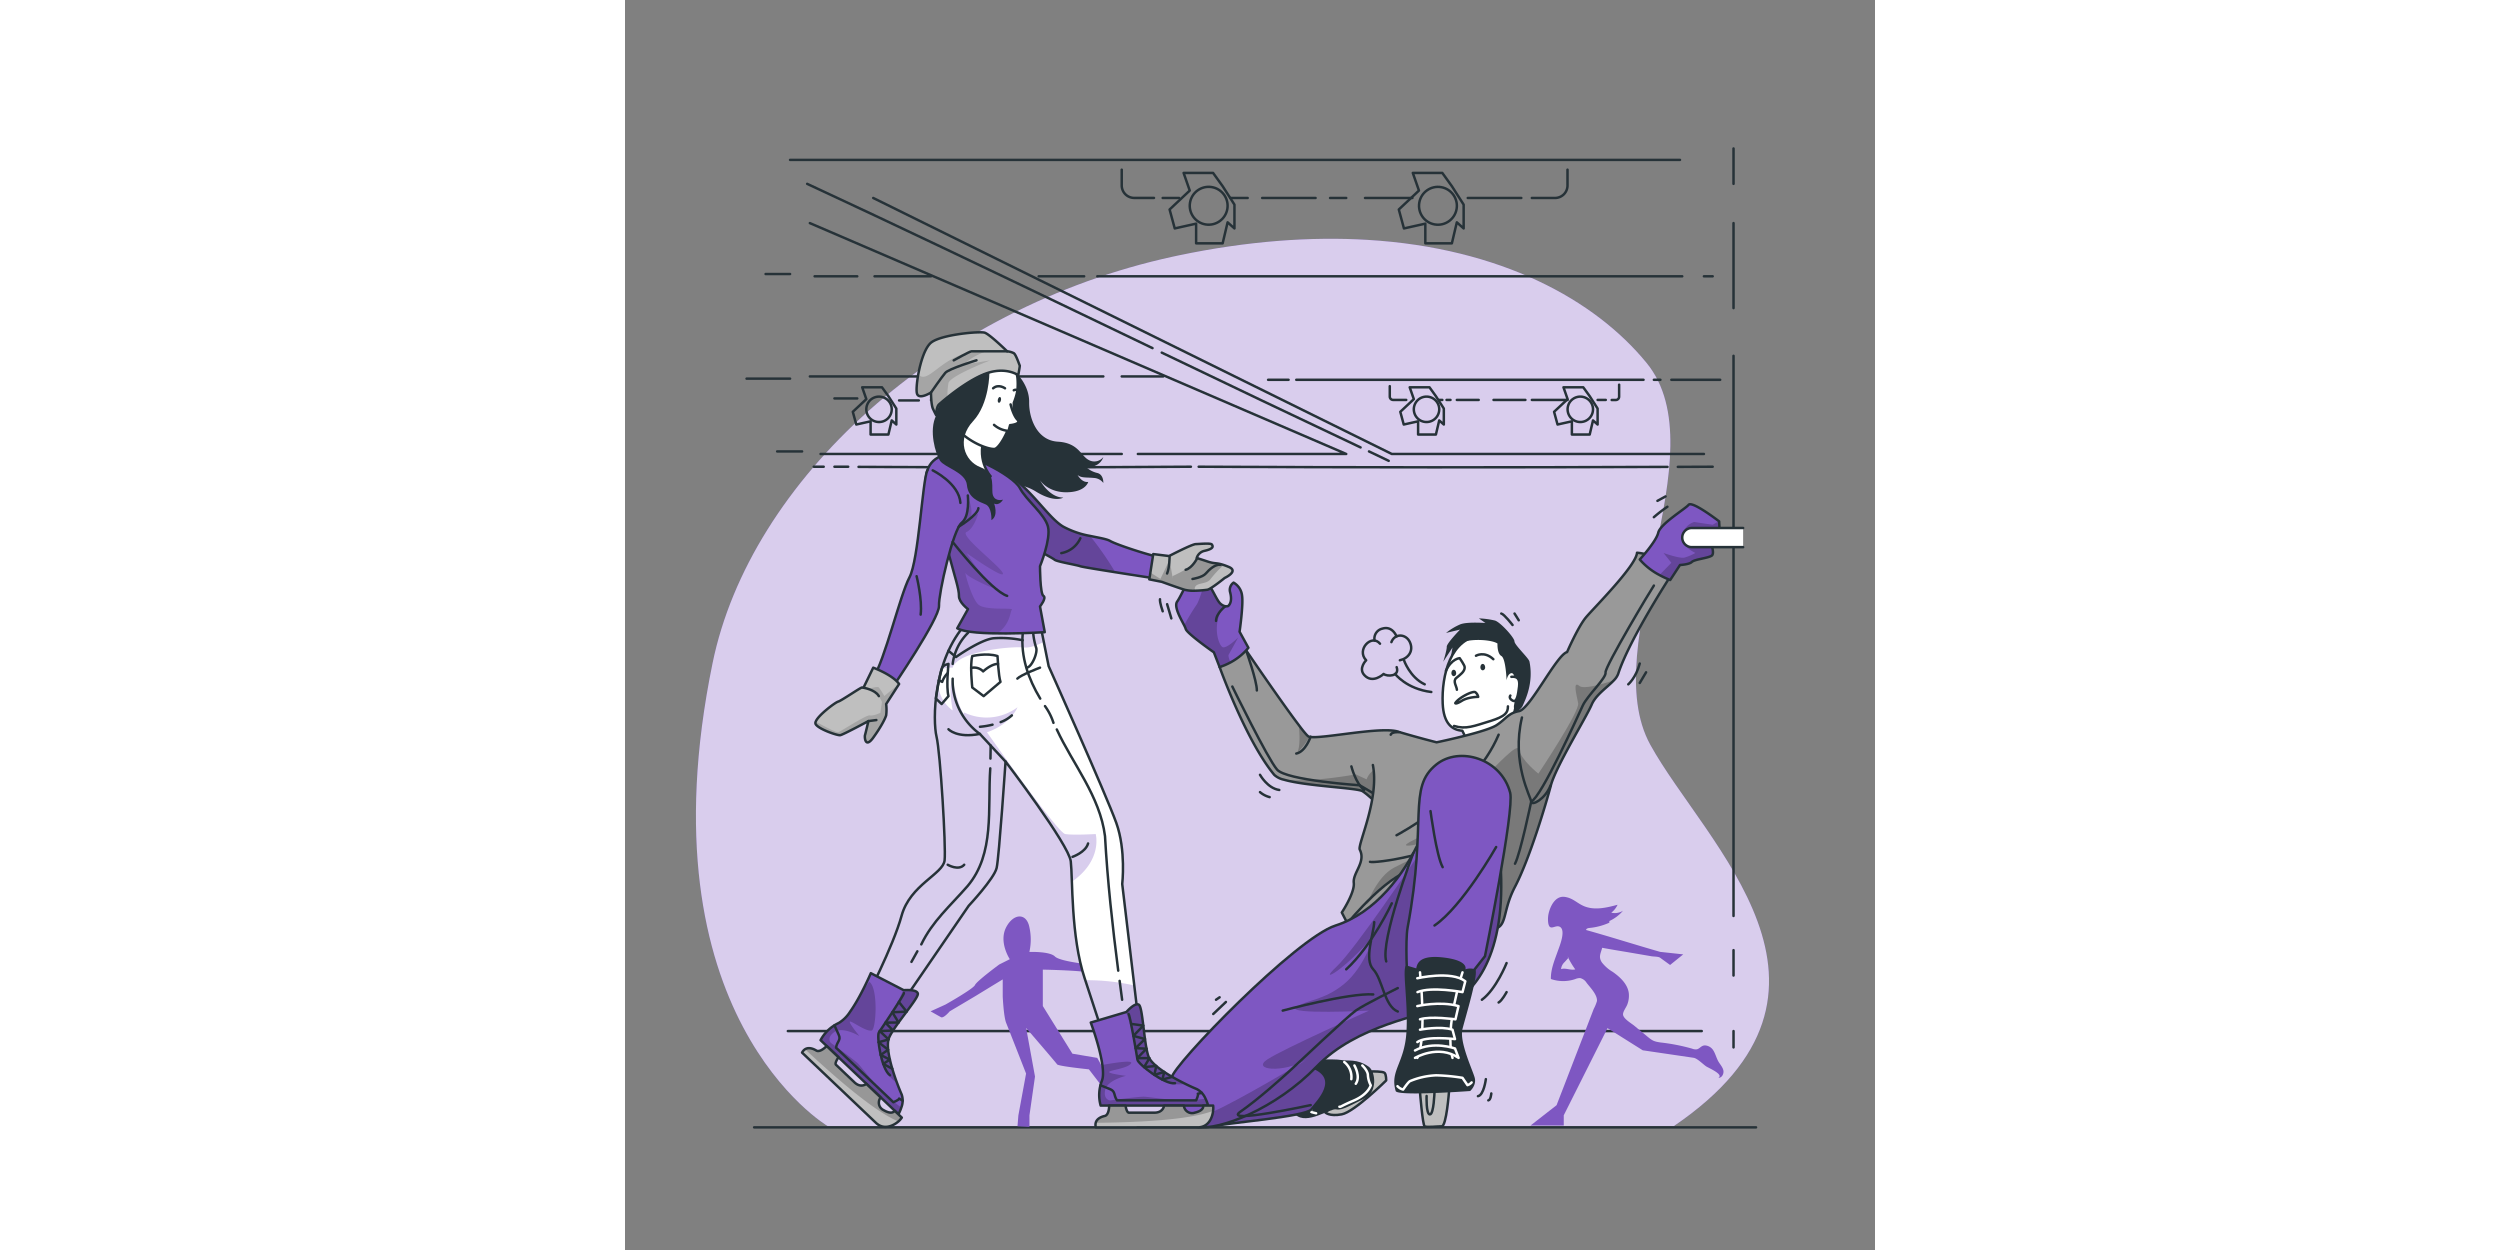 <svg xmlns="http://www.w3.org/2000/svg" xmlns:xlink="http://www.w3.org/1999/xlink" width="1200px" height="600px" viewBox="0 0 500 500"><rect x="0" y="0" width="500" height="500" fill="#808080" stroke="none"/><defs><clipPath id="freepik--clip-path--inject-2"><path d="M309.94,292.92l-5.35,24.17-1.45,6.59s-5.52-5.55-8.12-7.19c-2.15-1.36-22.48-2-31.44-4.61h0a8.3,8.3,0,0,1-3.85-1.91c-11.35-13.67-21.88-43.14-21.88-43.14l9.94-7.64s14.41,21.19,21.71,30.81c2,2.7,3.53,4.49,4,4.65a1.23,1.23,0,0,0,.29.08C278.52,295.79,304.05,290.08,309.94,292.92Z" style="fill:#999;stroke:#263238;stroke-linecap:round;stroke-linejoin:round"></path></clipPath><clipPath id="freepik--clip-path-2--inject-2"><path d="M249.36,259.11a23.45,23.45,0,0,1-7.18,5.87,25.17,25.17,0,0,1-4.34,1.85l-2.29-5.9s-10.78-7.52-11.25-9.34a9.32,9.32,0,0,0-.64-1.48c-1.37-2.7-4.21-7.48-2.78-9.49,1.75-2.47,5.41-11.3,7.11-11.24,1.54.06,2.91,1.1,4.13,2.55,2.42,2.85,4.23,7.27,5.44,8.83a4.35,4.35,0,0,0,2.12,1.62,2.6,2.6,0,0,0,1.52.06s2.06-1.23.8-5.71a3.55,3.55,0,0,1,1.43-3.68,6.84,6.84,0,0,1,3.4,5.21c.54,3.83-1,14.43-1,14.43Z" style="fill:#7E57C2;stroke:#263238;stroke-linecap:round;stroke-linejoin:round"></path></clipPath><clipPath id="freepik--clip-path-3--inject-2"><path d="M306.29,293.88c.55-1.36,3.79-.95,3.79-.95,7.65,2.26,14.55,4,14.55,4,4-.82,20.16-4.39,23.94-6.83s4.66-4.83,9.05-5.65,15-22.47,19.21-23.62c0,0,4.42-10.16,7.57-13.91s20.05-20.61,20.41-25.82c0,0,5.92.28,9.51,3.83a23.59,23.59,0,0,1,4.22,5s-16.88,25.93-21.28,39.64a7.27,7.27,0,0,1-1.68,2.53c-2.6,2.8-7.26,5.83-8.91,9.74-2.16,5.1-14.35,24.82-16.31,32.27S361.83,343.56,356,354.7s-2.29,17.36-10.93,17S310.58,374.87,303,375c-1.45,0-2.78,0-4,0a45.38,45.38,0,0,1-7.52-.77L286.72,365s5.24-7.88,4.79-11.88,4.95-8.29,2.4-13.26c-1-1.89,7.91-20.24,5.24-33.85" style="fill:#999;stroke:#263238;stroke-linecap:round;stroke-linejoin:round"></path></clipPath><clipPath id="freepik--clip-path-4--inject-2"><path d="M233.43,450.75c7.44-1.6,38.76-4.05,41.13-7s12.26-12.54,0-17.05S233.43,450.75,233.43,450.75Z" style="fill:#7E57C2;stroke:#263238;stroke-linecap:round;stroke-linejoin:round"></path></clipPath><clipPath id="freepik--clip-path-5--inject-2"><path d="M328.29,402.44c-9.63,4-35.48,7.47-51.7,24.24s-38.82,25.66-47.92,24.08c-8.73-1.53-10.53-8.89-10.08-18.43,0-.4,0-.8.06-1.21.32-4.9,49.77-55.89,65.6-60.92s27.55-20.43,33.82-34.56c0,0,6.61-5.25,13.85-7.16,8.33-2.19,17.49,0,18.44,19.69C352.13,384.94,337.91,398.43,328.29,402.44Z" style="fill:#7E57C2;stroke:#263238;stroke-linecap:round;stroke-linejoin:round"></path></clipPath><clipPath id="freepik--clip-path-6--inject-2"><path d="M434.59,218s1.29,3.51.06,4.29c-1.54,1-6.86,1.44-7.91,2.49S422,226,422,226l-3.92,6a35.49,35.49,0,0,1-4.32-2,26.63,26.63,0,0,1-7.85-6.2s6.59-7.2,7.39-10.72,10.81-9.52,12.13-11.14,10.72,5.48,12.07,6.49l.16.12.42,8.36Z" style="fill:#7E57C2;stroke:#263238;stroke-linecap:round;stroke-linejoin:round"></path></clipPath><clipPath id="freepik--clip-path-7--inject-2"><path d="M166,249.17l3.46,17.3s23.1,51.65,27.05,62.67,2.38,24.47,2.38,24.47l7.51,63.18-13.45,2.48s-3.56-11.32-9.1-28-4.74-40-5.54-46.74-26.09-39.92-26.09-39.92-2.58,38.29-3.56,42.56-11.19,15.16-11.19,15.16l-31.16,45.45L96,400.28s11.23-21.59,14.64-34,16.61-16.61,17.2-22.15-1.7-43.14-3.23-49.47-1.52-30.83,12.05-45.48C148.89,236,166,249.17,166,249.17Z" style="fill:#fff;stroke:#263238;stroke-linecap:round;stroke-linejoin:round"></path></clipPath><clipPath id="freepik--clip-path-8--inject-2"><path d="M215.07,223.07l-1.59,8.52s-9-1.37-17.37-2.7c-6.9-1.09-13.37-2.15-14-2.39-1.35-.53-9.53-1.85-10.32-2.64s-18.95-10.29-18.95-10.29l-3.66-25.48c10.75,3.33,19.27,18.57,26.09,22.55A35.9,35.9,0,0,0,186,214.36c3.52.75,6.55,1.19,8,2C196.87,218.06,212.69,223.07,215.07,223.07Z" style="fill:#7E57C2;stroke:#263238;stroke-linecap:round;stroke-linejoin:round"></path></clipPath><clipPath id="freepik--clip-path-9--inject-2"><path d="M120.22,195.16c0-4.1-.36-10.9,7.61-13.24s27.52,8.29,30.08,13.24,10,10.44,11.27,15.48S166,226.49,166,226.49s0,11.06,1.37,11.86-1.37,4.23-1.37,4.23l1.9,10.29s-29.42,1.9-35-1.56l4.29-7.67s-3.67-2.67-3.61-5.29S132,231,129.62,222,120.32,205,120.22,195.16Z" style="fill:#7E57C2;stroke:#263238;stroke-linecap:round;stroke-linejoin:round"></path></clipPath><clipPath id="freepik--clip-path-10--inject-2"><path d="M157.3,150.08s-5.23-3.76-13.64-.4c-5.33,2.14-11.16,6.42-14.71,9.27-2.06,1.65-3.35,2.82-3.35,2.82-1.1,1-1.13,4.33-1.13,4.33s-.49-.89-1.28-2.57-.79-6.53-.79-6.53-5,3.17-5.64.3c-.28-1.17-.07-4.23.57-7.67.92-5,2.74-10.83,5.26-12.7,4.26-3.17,19.29-4.46,21.27-3.86s9,7.46,9,7.46a7.1,7.1,0,0,1,2.67.75c.89.59,2.27,4.84,2.37,4.95S157.3,150.08,157.3,150.08Z" style="fill:#bfbfbf;stroke:#263238;stroke-linecap:round;stroke-linejoin:round"></path></clipPath><clipPath id="freepik--clip-path-11--inject-2"><path d="M233.26,442.23h-43a15.69,15.69,0,0,1,.53-10c.55-1.44.51-3.7.15-6.26-1-7.28-4.63-16.95-4.63-16.95l14.08-4.17.16-.05s3.43-3.95,5-2.9,2,15.27,3.8,20.57c1.33,3.87,9.38,8.42,14.86,11.11,2,1,3.7,1.72,4.55,2.08a7.58,7.58,0,0,1,3.44,3.81A16.32,16.32,0,0,1,233.26,442.23Z" style="fill:#7E57C2;stroke:#263238;stroke-linecap:round;stroke-linejoin:round"></path></clipPath><clipPath id="freepik--clip-path-12--inject-2"><path d="M235.24,444.31c-.29,2.81-1.85,6.63-6.15,6.63H188.34a3.41,3.41,0,0,1-.05-1.81c.42-1.68,2.25-2.44,3.61-2.74,1.78-.4,1.78-4.16,1.78-4.16h6.53s.39,2.84,1.38,2.84h10.16c3.62,0,3.89-2.84,3.89-2.84h7.91a3.29,3.29,0,0,0,4.35,2.84c4-.92,3.36-2.84,3.36-2.84h4A7.84,7.84,0,0,1,235.24,444.31Z" style="fill:#bfbfbf;stroke:#263238;stroke-linecap:round;stroke-linejoin:round"></path></clipPath><clipPath id="freepik--clip-path-13--inject-2"><path d="M239.87,231.18s-5.55,4.53-6.94,4.72a44.2,44.2,0,0,1-5,.39,14.2,14.2,0,0,1-4.11-.39c-2.58-.79-9.1-3.16-9.1-3.16l-5-1,.43-2.72,1.15-7.39,6.33.79s9.1-4.74,10.68-4.78,6-.49,6.43.16,1,1.68-3.06,2.57a4.15,4.15,0,0,0-3,2.85l.43.12h0c.54.16,1.68.52,3.91,1.26,3,1,3.46.41,6.37,1.37.6.19,1.3.46,2.14.81C245.69,228.51,239.87,231.18,239.87,231.18Z" style="fill:#bfbfbf;stroke:#263238;stroke-linecap:round;stroke-linejoin:round"></path></clipPath><clipPath id="freepik--clip-path-14--inject-2"><path d="M109.59,273.67l-5.13,7.95a18.5,18.5,0,0,1,0,4.55c-.36,1.18-1.88,4.35-5.17,8.9s-3.5-.4-3.3-1,1.38-5.64,1.38-5.64-10.08,5.44-11.27,5.64-9.1-2.57-9.89-4.55a1.2,1.2,0,0,1,.09-.89c1-2.57,7.78-7.67,9-8S94.21,275,94.8,275l.6.07,3.89-8s7.78,2.86,10.35,6.53Z" style="fill:#bfbfbf;stroke:#263238;stroke-linecap:round;stroke-linejoin:round"></path></clipPath><clipPath id="freepik--clip-path-15--inject-2"><path d="M109.38,445.7,78.23,416.07a15.73,15.73,0,0,1,7.3-6.89A13.89,13.89,0,0,0,90,404.74c4.28-6,8.33-15.47,8.33-15.47L111.35,396l.15.07s5.21-.5,5.63,1.35S108,409.81,105.71,414.9c-1.71,3.73,1,12.57,3.11,18.3.78,2.11,1.49,3.79,1.86,4.64a7.54,7.54,0,0,1-.14,5.13A15.36,15.36,0,0,1,109.38,445.7Z" style="fill:#7E57C2;stroke:#263238;stroke-linecap:round;stroke-linejoin:round"></path></clipPath><clipPath id="freepik--clip-path-16--inject-2"><path d="M109.38,448.57c-2.14,1.84-5.91,3.53-9,.57L70.83,421.05A3.41,3.41,0,0,1,72,419.71c1.47-.93,3.32-.22,4.51.5,1.56.94,4.16-1.79,4.16-1.79l4.73,4.5s-1.68,2.33-1,3l7.36,7c2.62,2.5,4.78.63,4.78.63l5.73,5.45a3.29,3.29,0,0,0,1.19,5.06c3.5,2.06,4.39.25,4.39.25l2.87,2.73A7.69,7.69,0,0,1,109.38,448.57Z" style="fill:#bfbfbf;stroke:#263238;stroke-linecap:round;stroke-linejoin:round"></path></clipPath></defs><g id="freepik--background-simple--inject-2"><path d="M419.5,450.46H81.1S6,406.34,35.05,265.15c15-72.95,90.47-142.09,184-162.47l2.12-.46c28-5.88,53.37-7.64,75.89-6.27,53.36,3.23,90.94,24,111.55,49.19,29.31,35.79-20.34,113.07,1.51,152.76S499.6,396,419.5,450.46Z" style="fill:#7E57C2"></path><path d="M419.5,450.46H81.1S6,406.34,35.05,265.15c15-72.95,90.47-142.09,184-162.47l2.12-.46c28-5.88,53.37-7.64,75.89-6.27,53.36,3.23,90.94,24,111.55,49.19,29.31,35.79-20.34,113.07,1.51,152.76S499.6,396,419.5,450.46Z" style="fill:#fff;opacity:0.7"></path></g><g id="freepik--Floor--inject-2"><line x1="51.66" y1="450.94" x2="452.41" y2="450.94" style="fill:none;stroke:#263238;stroke-linecap:round;stroke-linejoin:round"></line></g><g id="freepik--Hall--inject-2"><polyline points="99.29 79.19 306.72 181.59 431.57 181.59" style="fill:none;stroke:#263238;stroke-linecap:round;stroke-linejoin:round"></polyline><line x1="268.51" y1="151.92" x2="407.41" y2="151.92" style="fill:none;stroke:#263238;stroke-linecap:round;stroke-linejoin:round"></line><line x1="188.93" y1="110.52" x2="422.89" y2="110.52" style="fill:none;stroke:#263238;stroke-linecap:round;stroke-linejoin:round"></line><line x1="66.03" y1="63.96" x2="421.99" y2="63.96" style="fill:none;stroke:#263238;stroke-linecap:round;stroke-linejoin:round"></line><polyline points="205.15 181.59 288.49 181.59 73.94 89.24" style="fill:none;stroke:#263238;stroke-linecap:round;stroke-linejoin:round"></polyline><line x1="78.23" y1="181.59" x2="198.69" y2="181.59" style="fill:none;stroke:#263238;stroke-linecap:round;stroke-linejoin:round"></line><line x1="191.33" y1="150.57" x2="73.95" y2="150.57" style="fill:none;stroke:#263238;stroke-linecap:round;stroke-linejoin:round"></line><line x1="92.9" y1="110.52" x2="75.85" y2="110.52" style="fill:none;stroke:#263238;stroke-linecap:round;stroke-linejoin:round"></line><path d="M421.13,186.75l13.94-.06" style="fill:none;stroke:#263238;stroke-linecap:round;stroke-linejoin:round"></path><path d="M229.47,186.69C292,187,354,187,417,186.76" style="fill:none;stroke:#263238;stroke-linecap:round;stroke-linejoin:round"></path><path d="M93.42,186.75c43.58.25,88.58.25,132.94-.06" style="fill:none;stroke:#263238;stroke-linecap:round;stroke-linejoin:round"></path><path d="M83.78,186.69l5.5,0" style="fill:none;stroke:#263238;stroke-linecap:round;stroke-linejoin:round"></path><line x1="431.57" y1="110.52" x2="435.07" y2="110.52" style="fill:none;stroke:#263238;stroke-linecap:round;stroke-linejoin:round"></line><path d="M325.69,163.73a5.08,5.08,0,1,1-5.08-5.08A5.08,5.08,0,0,1,325.69,163.73Z" style="fill:none;stroke:#263238;stroke-linecap:round;stroke-linejoin:round"></path><polygon points="324.36 158.48 321.79 154.92 313.88 154.92 315.53 159.65 310.12 164.73 311.5 169.81 317.24 168.53 317.24 173.81 324.36 173.81 325.69 168.17 327.53 169.81 327.53 163.42 324.36 158.48" style="fill:none;stroke:#263238;stroke-linecap:round;stroke-linejoin:round"></polygon><path d="M387.2,163.73a5.08,5.08,0,1,1-5.08-5.08A5.08,5.08,0,0,1,387.2,163.73Z" style="fill:none;stroke:#263238;stroke-linecap:round;stroke-linejoin:round"></path><polygon points="385.88 158.48 383.3 154.92 375.39 154.92 377.04 159.65 371.63 164.73 373.02 169.81 378.75 168.53 378.75 173.81 385.88 173.81 387.2 168.17 389.04 169.81 389.04 163.42 385.88 158.48" style="fill:none;stroke:#263238;stroke-linecap:round;stroke-linejoin:round"></polygon><circle cx="233.47" cy="82.31" r="7.57" transform="translate(114.74 299.53) rotate(-80.76)" style="fill:none;stroke:#263238;stroke-linecap:round;stroke-linejoin:round"></circle><polygon points="239.06 74.48 235.23 69.17 223.44 69.17 225.89 76.22 217.84 83.8 219.9 91.37 228.45 89.46 228.45 97.33 239.06 97.33 241.04 88.93 243.78 91.37 243.78 81.85 239.06 74.48" style="fill:none;stroke:#263238;stroke-linecap:round;stroke-linejoin:round"></polygon><circle cx="325.15" cy="82.31" r="7.57" transform="translate(187.71 388.26) rotate(-80.01)" style="fill:none;stroke:#263238;stroke-linecap:round;stroke-linejoin:round"></circle><polygon points="330.75 74.48 326.92 69.17 315.12 69.17 317.58 76.22 309.52 83.8 311.58 91.37 320.13 89.46 320.13 97.33 330.75 97.33 332.73 88.93 335.46 91.37 335.46 81.85 330.75 74.48" style="fill:none;stroke:#263238;stroke-linecap:round;stroke-linejoin:round"></polygon><path d="M106.69,163.73a5.08,5.08,0,1,1-5.08-5.08A5.08,5.08,0,0,1,106.69,163.73Z" style="fill:none;stroke:#263238;stroke-linecap:round;stroke-linejoin:round"></path><polygon points="105.36 158.48 102.79 154.92 94.88 154.92 96.53 159.65 91.12 164.73 92.51 169.81 98.24 168.53 98.24 173.81 105.36 173.81 106.69 168.17 108.53 169.81 108.53 163.42 105.36 158.48" style="fill:none;stroke:#263238;stroke-linecap:round;stroke-linejoin:round"></polygon><path d="M305.91,154.48v4.17a1.33,1.33,0,0,0,1.33,1.32h5.25" style="fill:none;stroke:#263238;stroke-linecap:round;stroke-linejoin:round"></path><line x1="332.73" y1="159.97" x2="341.48" y2="159.97" style="fill:none;stroke:#263238;stroke-linecap:round;stroke-linejoin:round"></line><line x1="330.2" y1="159.97" x2="328.62" y2="159.97" style="fill:none;stroke:#263238;stroke-linecap:round;stroke-linejoin:round"></line><line x1="326.93" y1="159.97" x2="325.69" y2="159.97" style="fill:none;stroke:#263238;stroke-linecap:round;stroke-linejoin:round"></line><line x1="347.41" y1="159.97" x2="360.16" y2="159.97" style="fill:none;stroke:#263238;stroke-linecap:round;stroke-linejoin:round"></line><line x1="362.74" y1="159.97" x2="377.04" y2="159.97" style="fill:none;stroke:#263238;stroke-linecap:round;stroke-linejoin:round"></line><line x1="389.04" y1="159.97" x2="392.31" y2="159.97" style="fill:none;stroke:#263238;stroke-linecap:round;stroke-linejoin:round"></line><path d="M394.68,160h1.64a1.33,1.33,0,0,0,1.33-1.32v-4.79" style="fill:none;stroke:#263238;stroke-linecap:round;stroke-linejoin:round"></path><line x1="411.55" y1="151.92" x2="414.16" y2="151.92" style="fill:none;stroke:#263238;stroke-linecap:round;stroke-linejoin:round"></line><line x1="418.54" y1="151.92" x2="438.07" y2="151.92" style="fill:none;stroke:#263238;stroke-linecap:round;stroke-linejoin:round"></line><line x1="265.43" y1="151.92" x2="257.24" y2="151.92" style="fill:none;stroke:#263238;stroke-linecap:round;stroke-linejoin:round"></line><line x1="183.66" y1="110.52" x2="165.48" y2="110.52" style="fill:none;stroke:#263238;stroke-linecap:round;stroke-linejoin:round"></line><path d="M198.69,67.88v6.29a5,5,0,0,0,5,5h7.9" style="fill:none;stroke:#263238;stroke-linecap:round;stroke-linejoin:round"></path><line x1="215.07" y1="79.19" x2="221.64" y2="79.19" style="fill:none;stroke:#263238;stroke-linecap:round;stroke-linejoin:round"></line><line x1="242.08" y1="79.19" x2="249.07" y2="79.19" style="fill:none;stroke:#263238;stroke-linecap:round;stroke-linejoin:round"></line><line x1="254.87" y1="79.19" x2="276.23" y2="79.19" style="fill:none;stroke:#263238;stroke-linecap:round;stroke-linejoin:round"></line><line x1="282.03" y1="79.19" x2="288.49" y2="79.19" style="fill:none;stroke:#263238;stroke-linecap:round;stroke-linejoin:round"></line><line x1="296.01" y1="79.19" x2="314.95" y2="79.19" style="fill:none;stroke:#263238;stroke-linecap:round;stroke-linejoin:round"></line><line x1="337.1" y1="79.19" x2="358.52" y2="79.19" style="fill:none;stroke:#263238;stroke-linecap:round;stroke-linejoin:round"></line><path d="M362.74,79.19H372a5,5,0,0,0,5-5V67.88" style="fill:none;stroke:#263238;stroke-linecap:round;stroke-linejoin:round"></path><path d="M297.6,180.57l7.88,3.76" style="fill:none;stroke:#263238;stroke-linecap:round;stroke-linejoin:round"></path><path d="M214.7,141.05q39.7,19.08,79.53,37.92" style="fill:none;stroke:#263238;stroke-linecap:round;stroke-linejoin:round"></path><path d="M72.87,73.54c36,16.72,71.76,33.85,107.52,51L211,139.25" style="fill:none;stroke:#263238;stroke-linecap:round;stroke-linejoin:round"></path><line x1="198.69" y1="150.57" x2="215.28" y2="150.57" style="fill:none;stroke:#263238;stroke-linecap:round;stroke-linejoin:round"></line><line x1="99.82" y1="110.52" x2="122.4" y2="110.52" style="fill:none;stroke:#263238;stroke-linecap:round;stroke-linejoin:round"></line><line x1="109.64" y1="160.17" x2="117.52" y2="160.17" style="fill:none;stroke:#263238;stroke-linecap:round;stroke-linejoin:round"></line><path d="M122.4,160h8a4.81,4.81,0,0,0,4.81-4.81v-.68" style="fill:none;stroke:#263238;stroke-linecap:round;stroke-linejoin:round"></path><line x1="92.9" y1="159.37" x2="83.78" y2="159.37" style="fill:none;stroke:#263238;stroke-linecap:round;stroke-linejoin:round"></line><line x1="79.48" y1="186.69" x2="75.51" y2="186.69" style="fill:none;stroke:#263238;stroke-linecap:round;stroke-linejoin:round"></line><line x1="66.03" y1="109.61" x2="56.24" y2="109.61" style="fill:none;stroke:#263238;stroke-linecap:round;stroke-linejoin:round"></line><line x1="66.03" y1="151.46" x2="48.63" y2="151.46" style="fill:none;stroke:#263238;stroke-linecap:round;stroke-linejoin:round"></line><line x1="70.83" y1="180.57" x2="60.87" y2="180.57" style="fill:none;stroke:#263238;stroke-linecap:round;stroke-linejoin:round"></line><line x1="65.14" y1="412.43" x2="430.69" y2="412.43" style="fill:none;stroke:#263238;stroke-linecap:round;stroke-linejoin:round"></line></g><g id="freepik--Silhouettes--inject-2"><path d="M432.1,418.17a2.28,2.28,0,0,0-1.08.2c-.8.35-1.39,1.15-2.25,1.35a3.7,3.7,0,0,1-1.93-.26A77,77,0,0,0,414.3,417c-2.85-.39-3.45-.81-5.56-2.55l-5.05-4.17c-1.22-1-4.29-2.75-4.47-4.4-.14-1.23,1.35-3,1.74-4.19a9.86,9.86,0,0,0,.57-4.37c-.45-3.66-3.43-6.46-6.45-8.57a15.46,15.46,0,0,1-4.33-3.78c-1.48-2.26-.42-3.67.12-5.86,3.94.75,7.94,1.37,11.9,2.05l7.92,1.36c.79.13,2.68.08,3.35.57l4,2.9,5.25-4.24-9.22-1c-9.9-2.84-19.81-6-29.64-8.75.07-.59.81-.77,1.4-.82a25.18,25.18,0,0,0,7.53-1.94c.18-.08.39-.19.45-.38s-.14-.45-.31-.34a15.84,15.84,0,0,0,5.7-4.22,6.3,6.3,0,0,1-4.7.78,8.5,8.5,0,0,0,2.53-3.17c-4.34,1.15-9,2.29-13.21.64-3-1.2-4.54-3.3-7.89-3.79s-5.33,2.82-6.17,5.5a11,11,0,0,0-.48,4.84c.56,3.71,2.84.63,4.65,1.62,2.56,1.39-.15,7.85-.8,9.69-1.28,3.62-2.86,7.28-2.78,11.19a15,15,0,0,0,9.71.05,4.78,4.78,0,0,1,2-.42,4.22,4.22,0,0,1,2.61,1.94c1.42,1.82,4.37,4.83,4.11,7.27a16.77,16.77,0,0,1-1.29,3.14l-3.32,8.61q-4.14,10.71-8.26,21.4-1.65,4.25-3.28,8.49l-10.44,8.14h13.31v-4.1L393,411.26l14.1,8.86,20.36,3c1.46.22,3.76,2.59,5,3.42.86.6,7.19,3.25,4.89,4.55,1.36.18,2.27-1.57,2-2.91s-1.31-2.4-2-3.59c-.81-1.43-1.17-3.09-2.06-4.48A4.17,4.17,0,0,0,432.1,418.17Zm-57.68-30.52a4.44,4.44,0,0,1,1.47-2.86l1.44-1.61c-.1-.2-.22-.38-.31-.58l.41.47-.1.11a32.71,32.71,0,0,0,2.77,4.57C378.25,388.23,376.24,387.05,374.42,387.65Z" style="fill:#7E57C2"></path><path d="M152.49,370.86c2.9-5.53,8.09-5.86,9.26,0a22.69,22.69,0,0,1,0,9.92s8.14-.31,10.23,1.82S187.64,386,187.64,386l5.5-.27-2,5.42s-3.13-.62-4.52-1.79-19.49-1.51-19.49-1.51v14.57l11.83,19.05,9.93,1.68s4.2,7.16,4.27,9.94-2.37,1.44-2.37,1.44l-5.22-6.79s-12.25-1.26-12.73-2-12.38-14.54-12.38-14.54L164,430.62l-2.22,15.53v4.6L157,450.5l.35-4.35,3.08-16.73s-6.91-17.66-7.95-20.22-1.39-10.67-1.39-10.67v-6.77L140,398.53l-10.11,6s-2.44,2.91-3.48,2.35-4.18-2.35-4.18-2.35l5.92-2.69S139.31,395.57,140,394s9.72-8.22,9.72-8.22l4.2-2.1S149.36,376.83,152.49,370.86Z" style="fill:#7E57C2"></path></g><g id="freepik--character-2--inject-2"><path d="M309.94,292.92l-5.35,24.17-1.45,6.59s-5.52-5.55-8.12-7.19c-2.15-1.36-22.48-2-31.44-4.61h0a8.3,8.3,0,0,1-3.85-1.91c-11.35-13.67-21.88-43.14-21.88-43.14l9.94-7.64s14.41,21.19,21.71,30.81c2,2.7,3.53,4.49,4,4.65a1.23,1.23,0,0,0,.29.08C278.52,295.79,304.05,290.08,309.94,292.92Z" style="fill:#999"></path><g style="clip-path:url(#freepik--clip-path--inject-2)"><path d="M304.59,317.09l-1.45,6.59s-5.52-5.55-8.12-7.19c-2.15-1.36-22.48-2-31.44-4.61,11.53,1.11,28.72-2.14,28.72-2.14l4.34,2a7.58,7.58,0,0,1,6.52-5S303.8,311.71,304.59,317.09Z" style="fill-opacity:0.7;opacity:0.3"></path><path d="M268.92,301.09c1.13-2.45,1-7.13.57-11.09,2,2.7,3.53,4.49,4,4.65a1.23,1.23,0,0,0,.29.08A28.32,28.32,0,0,1,268.92,301.09Z" style="fill-opacity:0.7;opacity:0.3"></path></g><path d="M309.94,292.92l-5.35,24.17-1.45,6.59s-5.52-5.55-8.12-7.19c-2.15-1.36-22.48-2-31.44-4.61h0a8.3,8.3,0,0,1-3.85-1.91c-11.35-13.67-21.88-43.14-21.88-43.14l9.94-7.64s14.41,21.19,21.71,30.81c2,2.7,3.53,4.49,4,4.65a1.23,1.23,0,0,0,.29.08C278.52,295.79,304.05,290.08,309.94,292.92Z" style="fill:none;stroke:#263238;stroke-linecap:round;stroke-linejoin:round"></path><path d="M274.25,294.68s-2,6-5.74,6.74" style="fill:none;stroke:#263238;stroke-linecap:round;stroke-linejoin:round"></path><path d="M248.45,260.18s4.35,12.23,4.29,16" style="fill:none;stroke:#263238;stroke-linecap:round;stroke-linejoin:round"></path><path d="M290.55,306.56s1.75,6.92,5.12,9.43" style="fill:none;stroke:#263238;stroke-linecap:round;stroke-linejoin:round"></path><path d="M242.93,274.62s14.14,28.93,17.92,33.24,33.06,6.25,33.06,6.25l5.92,3.52" style="fill:none;stroke:#263238;stroke-linecap:round;stroke-linejoin:round"></path><path d="M249.36,259.11a23.45,23.45,0,0,1-7.18,5.87,25.17,25.17,0,0,1-4.34,1.85l-2.29-5.9s-10.78-7.52-11.25-9.34a9.32,9.32,0,0,0-.64-1.48c-1.37-2.7-4.21-7.48-2.78-9.49,1.75-2.47,5.41-11.3,7.11-11.24,1.54.06,2.91,1.1,4.13,2.55,2.42,2.85,4.23,7.27,5.44,8.83a4.35,4.35,0,0,0,2.12,1.62,2.6,2.6,0,0,0,1.52.06s2.06-1.23.8-5.71a3.55,3.55,0,0,1,1.43-3.68,6.84,6.84,0,0,1,3.4,5.21c.54,3.83-1,14.43-1,14.43Z" style="fill:#7E57C2"></path><g style="clip-path:url(#freepik--clip-path-2--inject-2)"><path d="M242.18,265a25.17,25.17,0,0,1-4.34,1.85l-2.29-5.9s-10.78-7.52-11.25-9.34a9.32,9.32,0,0,0-.64-1.48,93.33,93.33,0,0,1,5.09-8.41c1-1.72,2.42-6.27,3.37-9.77,2.42,2.85,4.23,7.27,5.44,8.83a4.35,4.35,0,0,0,2.12,1.62c-5.26,7.35-2.21,15.73-.66,16.45s5.93-3.53,6.25-3.85c-.19.36-3.4,6.18-3.83,6.92C241.22,262.27,241.66,263.65,242.18,265Z" style="fill-opacity:0.7;opacity:0.3"></path></g><path d="M249.36,259.11a23.45,23.45,0,0,1-7.18,5.87,25.17,25.17,0,0,1-4.34,1.85l-2.29-5.9s-10.78-7.52-11.25-9.34a9.32,9.32,0,0,0-.64-1.48c-1.37-2.7-4.21-7.48-2.78-9.49,1.75-2.47,5.41-11.3,7.11-11.24,1.54.06,2.91,1.1,4.13,2.55,2.42,2.85,4.23,7.27,5.44,8.83a4.35,4.35,0,0,0,2.12,1.62,2.6,2.6,0,0,0,1.52.06s2.06-1.23.8-5.71a3.55,3.55,0,0,1,1.43-3.68,6.84,6.84,0,0,1,3.4,5.21c.54,3.83-1,14.43-1,14.43Z" style="fill:none;stroke:#263238;stroke-linecap:round;stroke-linejoin:round"></path><path d="M240.15,242.49s-3.71,2.76-3.73,5.86" style="fill:none;stroke:#263238;stroke-linecap:round;stroke-linejoin:round"></path><path d="M356,283.83c7.26-9.78,2.86-30.46-13-29.69-12.87.63-16.41,16.17-15.92,27.3.35,7.85,3.61,10.55,7.85,10.85.79,1.49,1.94,4,1.78,6.15-.23,3.18,6.14,6.43,11.43,4s8.92-8.9,8.92-8.9S354.57,288.75,356,283.83Z" style="fill:#fff;stroke:#263238;stroke-linecap:round;stroke-linejoin:round"></path><path d="M332.76,275.89c-.07-1.34-1.76-3.43-.24-4.7s3.44-2.55,3.35-4.33c0-.76-2-3.59-2-3.59s-3.29.16-5.5,5.09" style="fill:none;stroke:#263238;stroke-linecap:round;stroke-linejoin:round"></path><path d="M340.39,262.3s3.33-2,6.94,1.38" style="fill:#fff;stroke:#263238;stroke-linecap:round;stroke-linejoin:round"></path><path d="M332.11,281.25c1.34-2.18,7-5,8-4.37a3,3,0,0,1,1.16,1.87s-4,0-6.53,1.57S332.11,281.25,332.11,281.25Z" style="fill:#fff;stroke:#263238;stroke-linecap:round;stroke-linejoin:round"></path><path d="M344.05,266.81a1.15,1.15,0,0,1-.89,1.33c-.53,0-1-.53-1-1.23s.36-1.31.89-1.34S344,266.1,344.05,266.81Z" style="fill:#263238"></path><path d="M332.45,269.15a1.15,1.15,0,0,1-.89,1.33c-.52,0-1-.53-1-1.23s.36-1.31.89-1.34S332.42,268.44,332.45,269.15Z" style="fill:#263238"></path><path d="M331.62,290.38c4.73,1.48,8.08,0,14.33-1.91s7.22-3.41,7.22-5.92" style="fill:#fff;stroke:#263238;stroke-linecap:round;stroke-linejoin:round"></path><path d="M335.48,256.73c4-1.29,11.32-.79,13.51.68,0,0-.2,4,1.57,5s2.08,9.73,2.08,9.73.28-2.33,1.71-2.83,1.85,2.69,2,5.37a46.68,46.68,0,0,1-.8,7.74l.09,3.05s2.77-1.6,3.47-3.23c1-2.28,4.42-9.07,2.67-17.63-.29-1.39-6-6.63-6-8.08s-5.59-7.62-7.78-8.31a33.74,33.74,0,0,0-6.45-.87l2.63,1.85s-7.16-.56-10,.51a24.06,24.06,0,0,0-5.76,3.46l5.61-1.34s-5.4,5.55-5.33,6.87-1.41,6-1.41,6L331,259l-.74,4.36S333.24,257.46,335.48,256.73Z" style="fill:#263238"></path><path d="M354.55,270.73c2.36-.25,3.47.79,3.1,3.89s-.85,6.6-2.62,5.61-.89-2-.89-2" style="fill:#fff;stroke:#263238;stroke-linecap:round;stroke-linejoin:round"></path><path d="M306.29,293.88c.55-1.36,3.79-.95,3.79-.95,7.65,2.26,14.55,4,14.55,4,4-.82,20.16-4.39,23.94-6.83s4.66-4.83,9.05-5.65,15-22.47,19.21-23.62c0,0,4.42-10.16,7.57-13.91s20.05-20.61,20.41-25.82c0,0,5.92.28,9.51,3.83a23.59,23.59,0,0,1,4.22,5s-16.88,25.93-21.28,39.64a7.27,7.27,0,0,1-1.68,2.53c-2.6,2.8-7.26,5.83-8.91,9.74-2.16,5.1-14.35,24.82-16.31,32.27S361.83,343.56,356,354.7s-2.29,17.36-10.93,17S310.58,374.87,303,375c-1.45,0-2.78,0-4,0a45.38,45.38,0,0,1-7.52-.77L286.72,365s5.24-7.88,4.79-11.88,4.95-8.29,2.4-13.26c-1-1.89,7.91-20.24,5.24-33.85" style="fill:#999"></path><g style="clip-path:url(#freepik--clip-path-3--inject-2)"><path d="M395.43,272.17c-2.6,2.8-7.26,5.83-8.91,9.74-2.16,5.1-14.35,24.82-16.31,32.27s-8.53,29.37-14.35,40.51-2.28,17.36-10.92,17-34.51,3.14-42.09,3.23c-1.46,0-2.78,0-4,0-1.84-1.74-2.78-3.45-2.66-5,.79-10.23,23.28-21.38,17.72-21.71s-17.17,13.58-17.17,13.58,3.87-11.08,10.94-14.77,25.27-11.88,25.2-12.63-30.63,8-17,1.38,40.38-40.69,41.57-36.12,7.9,9.8,7.9,9.8,16.6-24.87,15.92-28.18-2.27-9.2.48-6.9C383.44,275.76,390.21,273.9,395.43,272.17Z" style="fill-opacity:0.7;opacity:0.3"></path></g><path d="M306.29,293.88c.55-1.36,3.79-.95,3.79-.95,7.65,2.26,14.55,4,14.55,4,4-.82,20.16-4.39,23.94-6.83s4.66-4.83,9.05-5.65,15-22.47,19.21-23.62c0,0,4.42-10.16,7.57-13.91s20.05-20.61,20.41-25.82c0,0,5.92.28,9.51,3.83a23.59,23.59,0,0,1,4.22,5s-16.88,25.93-21.28,39.64a7.27,7.27,0,0,1-1.68,2.53c-2.6,2.8-7.26,5.83-8.91,9.74-2.16,5.1-14.35,24.82-16.31,32.27S361.83,343.56,356,354.7s-2.29,17.36-10.93,17S310.58,374.87,303,375c-1.45,0-2.78,0-4,0a45.38,45.38,0,0,1-7.52-.77L286.72,365s5.24-7.88,4.79-11.88,4.95-8.29,2.4-13.26c-1-1.89,7.91-20.24,5.24-33.85" style="fill:none;stroke:#263238;stroke-linecap:round;stroke-linejoin:round"></path><path d="M358.78,287c-4.32,18.12,3.56,31.8,3.7,33.66s5.63-1,7.73-6.46" style="fill:none;stroke:#263238;stroke-linecap:round;stroke-linejoin:round"></path><path d="M411.55,234.23c-.58.68-19.71,32.6-19.33,34.77s-7.24,9.17-9.11,13.21-16.54,36.6-20.63,38.43c0,0-4.36,20.92-6.48,24.84" style="fill:none;stroke:#263238;stroke-linecap:round;stroke-linejoin:round"></path><path d="M308.61,334.1s30.58-15.86,40.84-40.22" style="fill:none;stroke:#263238;stroke-linecap:round;stroke-linejoin:round"></path><path d="M288.88,369.43S307,347,317.51,347.72" style="fill:none;stroke:#263238;stroke-linecap:round;stroke-linejoin:round"></path><path d="M298,344.73c1.53.7,28.8-2.8,35.53-11.64" style="fill:none;stroke:#263238;stroke-linecap:round;stroke-linejoin:round"></path><path d="M298.93,428.58s4.25-.08,4.91.58.65,3,.65,3-12.79,12.66-17.8,13.58-6.55-.76-6.55-.76Z" style="fill:#bfbfbf;stroke:#263238;stroke-linecap:round;stroke-linejoin:round"></path><path d="M271,424s12.66-.57,15.43,0,6.27-.69,11.08,2.7c2.76,1.95,3.56,10.17-1.59,12.63s-9,5-11.4,4.42-11.68,6.44-16.36,2.13S265.86,427,271,424Z" style="fill:#263238"></path><path d="M294.93,426.19s2.27,2.15,2.23,3.94a10,10,0,0,0,1.14,4s-.93,3.56-6.73,6.06-5.07,2.59-5.8,2.51" style="fill:none;stroke:#fff;stroke-linecap:round;stroke-linejoin:round"></path><path d="M287.71,424.82a7.59,7.59,0,0,1,2.81,6.84" style="fill:none;stroke:#fff;stroke-linecap:round;stroke-linejoin:round"></path><path d="M291.77,426.19s2.61,4.42.54,7.32" style="fill:none;stroke:#fff;stroke-linecap:round;stroke-linejoin:round"></path><path d="M274.56,443.73c-.79,1.38.63,1.19,1.88,1.58" style="fill:none;stroke:#fff;stroke-linecap:round;stroke-linejoin:round"></path><path d="M233.43,450.75c7.44-1.6,38.76-4.05,41.13-7s12.26-12.54,0-17.05S233.43,450.75,233.43,450.75Z" style="fill:#7E57C2"></path><g style="clip-path:url(#freepik--clip-path-4--inject-2)"><path d="M233.43,450.75c7.44-1.6,38.76-4.05,41.13-7s12.26-12.54,0-17.05S233.43,450.75,233.43,450.75Z" style="fill-opacity:0.7;opacity:0.3"></path></g><path d="M233.43,450.75c7.44-1.6,38.76-4.05,41.13-7s12.26-12.54,0-17.05S233.43,450.75,233.43,450.75Z" style="fill:none;stroke:#263238;stroke-linecap:round;stroke-linejoin:round"></path><path d="M328.29,402.44c-9.63,4-35.48,7.47-51.7,24.24s-38.82,25.66-47.92,24.08c-8.73-1.53-10.53-8.89-10.08-18.43,0-.4,0-.8.06-1.21.32-4.9,49.77-55.89,65.6-60.92s27.55-20.43,33.82-34.56c0,0,6.61-5.25,13.85-7.16,8.33-2.19,17.49,0,18.44,19.69C352.13,384.94,337.91,398.43,328.29,402.44Z" style="fill:#7E57C2"></path><g style="clip-path:url(#freepik--clip-path-5--inject-2)"><path d="M328.29,402.44c-9.63,4-35.48,7.47-51.7,24.24s-38.82,25.66-47.92,24.08c-8.73-1.53-10.53-8.89-10.08-18.43-.1,8.45,6.52,16.84,16.94,12.19s35-19.32,37.28-20.69c-9.49,5.52-22.47,4.24-15.81-.1s40.61-19.48,40.61-19.48-33.34,1.7-29.1-1.39,10.9-2.49,19.2-9.33,12-19.66,12-19.66c-11.8,14.33-23,20.21-15.17,12.87s32.4-44.18,32.4-44.18,9-8.39,15-14.08c8.33-2.19,17.49,0,18.44,19.69C352.13,384.94,337.91,398.43,328.29,402.44Z" style="fill-opacity:0.7;opacity:0.3"></path></g><path d="M328.29,402.44c-9.63,4-35.48,7.47-51.7,24.24s-38.82,25.66-47.92,24.08c-8.73-1.53-10.53-8.89-10.08-18.43,0-.4,0-.8.06-1.21.32-4.9,49.77-55.89,65.6-60.92s27.55-20.43,33.82-34.56c0,0,6.61-5.25,13.85-7.16,8.33-2.19,17.49,0,18.44,19.69C352.13,384.94,337.91,398.43,328.29,402.44Z" style="fill:none;stroke:#263238;stroke-linecap:round;stroke-linejoin:round"></path><path d="M324.53,305.81c9.23-7.44,26-2.37,29.54,11.29,1.77,6.79-10.08,65.38-10.08,65.38l-7.87,10-23.2-.49s-.88-15.61.13-21C321.1,327.88,312.83,315.23,324.53,305.81Z" style="fill:#7E57C2;stroke:#263238;stroke-linecap:round;stroke-linejoin:round"></path><path d="M318,436.93s1.05,13.06,1.85,13.59,5,0,6.85,0,2.9-13.81,2.9-13.81" style="fill:#bfbfbf;stroke:#263238;stroke-linecap:round;stroke-linejoin:round"></path><path d="M323.8,436.71s-.26,9.06-1.84,9.06-1.32-7.38-1.32-7.38" style="fill:none;stroke:#263238;stroke-linecap:round;stroke-linejoin:round"></path><path d="M312.57,386.18c-1.95.78.76,14.22,0,26.69s-6.7,15.38-4.3,23.54c.65,2.18,29.79,0,29.79,0s2.62-2.27,1.83-5.29-6.23-14.35-4.89-19.56,6.77-23.05,5-23.83a5.84,5.84,0,0,0-3.84,0s1.45-3.32-7.91-4.62-11.34,1.47-11.74,4.24Z" style="fill:#263238"></path><path d="M335,388.94s-7.32,21.95-4,34.22" style="fill:none;stroke:#fff;stroke-linecap:round;stroke-linejoin:round"></path><path d="M318,388.94s2.86,26.3-1.08,34.22" style="fill:none;stroke:#fff;stroke-linecap:round;stroke-linejoin:round"></path><path d="M309,434.48a4.48,4.48,0,0,0,2.25,1.34s2-3,2.77-3.37a30.27,30.27,0,0,1,10.47-2.32,77.69,77.69,0,0,1,10.5,1l2,2.92a3.55,3.55,0,0,0,1.65-1.07" style="fill:none;stroke:#fff;stroke-linecap:round;stroke-linejoin:round"></path><path d="M316.92,391.31s13.64-3.15,19.2,1.2L335,396.85s-12.42-2.35-18,0" style="fill:#263238;stroke:#fff;stroke-linecap:round;stroke-linejoin:round"></path><path d="M316.92,402.44s9-2.12,16.48,0l-1.22,5.29s-10-1.39-14.18,0" style="fill:#263238;stroke:#fff;stroke-linecap:round;stroke-linejoin:round"></path><path d="M318,411.88s8.24-1.58,13,0l1,3.76s-11.52-1.39-15.06,1.19" style="fill:#263238;stroke:#fff;stroke-linecap:round;stroke-linejoin:round"></path><path d="M316,423.16s9.37-5.54,17.44,0L332,419.4s-8.71-3.17-16,.79" style="fill:#263238;stroke:#fff;stroke-linecap:round;stroke-linejoin:round"></path><path d="M299.69,368.86c-.21,4.65-4.15,14.9-.4,18.87s4.41,14.76,9.82,16.88" style="fill:none;stroke:#263238;stroke-linecap:round;stroke-linejoin:round"></path><path d="M309.11,395.23s-13.28,6.52-16.8,9-23.71,21.65-26.66,24.34-12.43,11.21-19.57,16.17,28.2-2.7,28.2-2.7" style="fill:none;stroke:#263238;stroke-linecap:round;stroke-linejoin:round"></path><path d="M263.09,404.24s26.51-7.13,36.2-6.47" style="fill:none;stroke:#263238;stroke-linecap:round;stroke-linejoin:round"></path><path d="M315.28,341.3S302,376.25,304.49,384.57" style="fill:none;stroke:#263238;stroke-linecap:round;stroke-linejoin:round"></path><path d="M306.72,361.32s-7.85,16.9-18.23,26.41" style="fill:none;stroke:#263238;stroke-linecap:round;stroke-linejoin:round"></path><path d="M348.46,338.81S335,362.55,323.8,370.2" style="fill:none;stroke:#263238;stroke-linecap:round;stroke-linejoin:round"></path><path d="M322.21,324.45s2.35,17.92,4.85,22.41" style="fill:none;stroke:#263238;stroke-linecap:round;stroke-linejoin:round"></path><path d="M434.59,218s1.29,3.51.06,4.29c-1.54,1-6.86,1.44-7.91,2.49S422,226,422,226l-3.92,6a35.49,35.49,0,0,1-4.32-2,26.63,26.63,0,0,1-7.85-6.2s6.59-7.2,7.39-10.72,10.81-9.52,12.13-11.14,10.72,5.48,12.07,6.49l.16.12.42,8.36Z" style="fill:#7E57C2"></path><g style="clip-path:url(#freepik--clip-path-6--inject-2)"><path d="M434.59,218s1.29,3.51.06,4.29c-1.54,1-6.86,1.44-7.91,2.49S422,226,422,226l-3.92,6a35.49,35.49,0,0,1-4.32-2l.56-.53,4.23-4.35-3.14-3.94s6.42,2.35,8.4,1.86a21.09,21.09,0,0,0,4.35-1.86s-5-2.29-5.26-5.46a6.73,6.73,0,0,1,4.77-6.92s7.21,1.09,7.41,1.09a25.71,25.71,0,0,0,2.42-1.46l.16.12.42,8.36Z" style="fill-opacity:0.7;opacity:0.3"></path></g><path d="M434.59,218s1.29,3.51.06,4.29c-1.54,1-6.86,1.44-7.91,2.49S422,226,422,226l-3.92,6a35.49,35.49,0,0,1-4.32-2,26.63,26.63,0,0,1-7.85-6.2s6.59-7.2,7.39-10.72,10.81-9.52,12.13-11.14,10.72,5.48,12.07,6.49l.16.12.42,8.36Z" style="fill:none;stroke:#263238;stroke-linecap:round;stroke-linejoin:round"></path><path d="M311.59,264.11s2.36,6.85,8.29,9.62" style="fill:none;stroke:#263238;stroke-linecap:round;stroke-linejoin:round"></path><path d="M308.05,269.58s4.52,6,14.47,7.22" style="fill:none;stroke:#263238;stroke-linecap:round;stroke-linejoin:round"></path><path d="M306.56,256.85c1.32-3.56,5.8-3.43,7.39,0s-.51,6.48-4,7.26" style="fill:none;stroke:#263238;stroke-linecap:round;stroke-linejoin:round"></path><path d="M302,257.48c-3.3-4.06-9.63,2.4-5.54,6.63,0,0-3.22,3.21-.74,5.92,3.37,3.7,7.73-.45,7.73-.45,1.31,1.11,6.54,1.11,5.21-2.72" style="fill:none;stroke:#263238;stroke-linecap:round;stroke-linejoin:round"></path><path d="M299.83,256.22a4.1,4.1,0,0,1,3.17-4.78c4-1.19,5.61,3.11,5.61,3.11" style="fill:none;stroke:#263238;stroke-linecap:round;stroke-linejoin:round"></path><path d="M254,309.92s3,5.42,7.71,6.07" style="fill:none;stroke:#263238;stroke-linecap:round;stroke-linejoin:round"></path><path d="M254,316.85a9.8,9.8,0,0,0,3.85,2" style="fill:none;stroke:#263238;stroke-linecap:round;stroke-linejoin:round"></path><path d="M352.63,385.23s-4.16,10.49-9.87,14.67" style="fill:none;stroke:#263238;stroke-linecap:round;stroke-linejoin:round"></path><path d="M352.63,396.85s-1.82,3.42-3.18,4.14" style="fill:none;stroke:#263238;stroke-linecap:round;stroke-linejoin:round"></path><path d="M344.34,431.66s-.79,6.4-3.16,6.81" style="fill:none;stroke:#263238;stroke-linecap:round;stroke-linejoin:round"></path><path d="M346.52,437.38s-.2,2.64-1.19,2.77" style="fill:none;stroke:#263238;stroke-linecap:round;stroke-linejoin:round"></path><path d="M405.9,265.42c-1.53,5.73-4.59,8.31-4.59,8.31" style="fill:none;stroke:#263238;stroke-linecap:round;stroke-linejoin:round"></path><line x1="408.43" y1="268.92" x2="405.9" y2="273.19" style="fill:none;stroke:#263238;stroke-linecap:round;stroke-linejoin:round"></line><path d="M411.55,206.87a56.33,56.33,0,0,1,5.41-4.16" style="fill:none;stroke:#263238;stroke-linecap:round;stroke-linejoin:round"></path><line x1="412.98" y1="200.34" x2="416.22" y2="198.57" style="fill:none;stroke:#263238;stroke-linecap:round;stroke-linejoin:round"></line><path d="M350.51,245.42c1.15.22,4.51,4.58,4.51,4.58" style="fill:none;stroke:#263238;stroke-linecap:round;stroke-linejoin:round"></path><line x1="355.82" y1="245.42" x2="357.49" y2="248.11" style="fill:none;stroke:#263238;stroke-linecap:round;stroke-linejoin:round"></line><line x1="216.85" y1="241.68" x2="218.53" y2="247.36" style="fill:none;stroke:#263238;stroke-linecap:round;stroke-linejoin:round"></line><path d="M214,239.7c-.2,1.19,1.08,4.82,1.08,4.82" style="fill:none;stroke:#263238;stroke-linecap:round;stroke-linejoin:round"></path><line x1="240.36" y1="400.79" x2="235.3" y2="405.6" style="fill:none;stroke:#263238;stroke-linecap:round;stroke-linejoin:round"></line><line x1="237.84" y1="398.92" x2="236.41" y2="399.9" style="fill:none;stroke:#263238;stroke-linecap:round;stroke-linejoin:round"></line></g><g id="freepik--Wall--inject-2"><line x1="443.41" y1="142.33" x2="443.41" y2="366.38" style="fill:none;stroke:#263238;stroke-linecap:round;stroke-linejoin:round"></line><line x1="443.41" y1="380.06" x2="443.41" y2="390.21" style="fill:none;stroke:#263238;stroke-linecap:round;stroke-linejoin:round"></line><line x1="443.41" y1="412.43" x2="443.41" y2="418.96" style="fill:none;stroke:#263238;stroke-linecap:round;stroke-linejoin:round"></line><line x1="443.41" y1="123.24" x2="443.41" y2="89.24" style="fill:none;stroke:#263238;stroke-linecap:round;stroke-linejoin:round"></line><line x1="443.41" y1="73.54" x2="443.41" y2="59.39" style="fill:none;stroke:#263238;stroke-linecap:round;stroke-linejoin:round"></line><path d="M447.25,211.2H426.72a3.83,3.83,0,0,0-3.83,3.83h0a3.83,3.83,0,0,0,3.83,3.83h20.53" style="fill:#fff;stroke:#263238;stroke-linecap:round;stroke-linejoin:round"></path></g><g id="freepik--character-1--inject-2"><path d="M157.3,150.08s4.46,4.55,4.36,10.78,3,15.3,11.47,15.81,9.1,5.75,12.56,7.43a4.53,4.53,0,0,0,5.64-1.29s-1.09,4.35-6.92,4a10,10,0,0,0,4.45,2.37c2.67.6,2.47,4,2.47,4a5,5,0,0,0-3.86-2c-2.87-.3-4.94.1-6.43-1.19,0,0,1.69,3.17,4.26,2.77,0,0-1,4.05-8.6,4.15S166,192.11,166,192.11s3.67,6.92,9.33,6.92c0,0-3.44,2.28-11.06-2.47s-18.78-3.05-23.64-4.59-12.56-12.22-12.75-23.4S157.3,150.08,157.3,150.08Z" style="fill:#263238"></path><path d="M166,249.17l3.46,17.3s23.1,51.65,27.05,62.67,2.38,24.47,2.38,24.47l7.51,63.18-13.45,2.48s-3.56-11.32-9.1-28-4.74-40-5.54-46.74-26.09-39.92-26.09-39.92-2.58,38.29-3.56,42.56-11.19,15.16-11.19,15.16l-31.16,45.45L96,400.28s11.23-21.59,14.64-34,16.61-16.61,17.2-22.15-1.7-43.14-3.23-49.47-1.52-30.83,12.05-45.48C148.89,236,166,249.17,166,249.17Z" style="fill:#fff"></path><g style="clip-path:url(#freepik--clip-path-7--inject-2)"><path d="M167.48,256.77c-2.58,1.31-5.62,2.48-7.9,2.22-4.83-.55-26.38,1.4-28.51,8.07a16.82,16.82,0,0,0-4.36.48,45.9,45.9,0,0,1,9.94-18.36c12.24-13.21,29.31,0,29.31,0Z" style="fill:#7E57C2;opacity:0.3"></path><path d="M178.71,352.73c-.13-3.59-.23-6.46-.44-8.21-.79-6.73-26.09-39.92-26.09-39.92s-2.58,38.29-3.56,42.56-11.19,15.16-11.19,15.16l-26.38,38.49a45,45,0,0,1-14.49-.11l-.57-.42s11.23-21.59,14.64-34,16.61-16.62,17.2-22.16-1.7-43.14-3.23-49.47c-.53-2.22-.46-13,.63-21.06a14.24,14.24,0,0,0,5.84,10.6c-.68-4.1-1.49-9.85,0-12.75,0,0,1.41,9.39,4.37,14.13.08-.2.15-.39.24-.58A20.72,20.72,0,0,0,157,282.91s-2.61,6.72-12.2,10c0,0,28.14,40.19,31.3,40.71s12.18,0,12.18,0S191.21,344.05,178.71,352.73Z" style="fill:#7E57C2;opacity:0.3"></path><path d="M206.36,416.79l-13.45,2.48s-3.44-10.95-8.83-27.18a85.94,85.94,0,0,1,19.59,2.09Z" style="fill:#7E57C2;opacity:0.3"></path></g><path d="M166,249.17l3.46,17.3s23.1,51.65,27.05,62.67,2.38,24.47,2.38,24.47l7.51,63.18-13.45,2.48s-3.56-11.32-9.1-28-4.74-40-5.54-46.74-26.09-39.92-26.09-39.92-2.58,38.29-3.56,42.56-11.19,15.16-11.19,15.16l-31.16,45.45L96,400.28s11.23-21.59,14.64-34,16.61-16.61,17.2-22.15-1.7-43.14-3.23-49.47-1.52-30.83,12.05-45.48C148.89,236,166,249.17,166,249.17Z" style="fill:none;stroke:#263238;stroke-linecap:round;stroke-linejoin:round"></path><path d="M152.18,304.6l-10.21-11a26.52,26.52,0,0,1-10.9-22.12" style="fill:none;stroke:#263238;stroke-linecap:round;stroke-linejoin:round"></path><path d="M138.91,262.43s5.74-1.39,10.09,0c0,0,.4,8,1.19,10.32l-6.73,5.7L138.91,275S137.92,266,138.91,262.43Z" style="fill:none;stroke:#263238;stroke-linecap:round;stroke-linejoin:round"></path><path d="M129.39,260.31l3,2.51s9.7-6.92,15-7.51a42.3,42.3,0,0,1,11.67.79" style="fill:none;stroke:#263238;stroke-linecap:round;stroke-linejoin:round"></path><path d="M197.85,392.36c.34,2.51.68,5,1,7.54" style="fill:none;stroke:#263238;stroke-linecap:round;stroke-linejoin:round"></path><path d="M172.72,291.79C179,305.46,190,318.46,192,334.46c1,18,3,36,5.29,53.8" style="fill:none;stroke:#263238;stroke-linecap:round;stroke-linejoin:round"></path><path d="M168,282.45a23.49,23.49,0,0,1,3.38,6.68" style="fill:none;stroke:#263238;stroke-linecap:round;stroke-linejoin:round"></path><path d="M159.09,253.39c-.84,9.32,2.24,18.14,7,26.05" style="fill:none;stroke:#263238;stroke-linecap:round;stroke-linejoin:round"></path><path d="M116.94,380.52c-.79,1.4-1.58,2.82-2.36,4.23" style="fill:none;stroke:#263238;stroke-linecap:round;stroke-linejoin:round"></path><path d="M146.11,307.34C145,323.46,148,341.46,137,354.46c-7,8-14,14-18.48,23.29" style="fill:none;stroke:#263238;stroke-linecap:round;stroke-linejoin:round"></path><path d="M146.27,298.21l-.09,5.22" style="fill:none;stroke:#263238;stroke-linecap:round;stroke-linejoin:round"></path><path d="M138.47,267.18a5,5,0,0,1,4.79,1.38s3.18-3,5.94-3" style="fill:none;stroke:#263238;stroke-linecap:round;stroke-linejoin:round"></path><path d="M163.27,253.11a27.06,27.06,0,0,0,1.16,5.88c.79,1.86-1.62,7.76-3.68,8.07" style="fill:none;stroke:#263238;stroke-linecap:round;stroke-linejoin:round"></path><path d="M166,267.06s-7.66,2.9-9.05,4.38" style="fill:none;stroke:#263238;stroke-linecap:round;stroke-linejoin:round"></path><path d="M129.39,291.7s3.37,3.71,12.58,1.86" style="fill:none;stroke:#263238;stroke-linecap:round;stroke-linejoin:round"></path><path d="M150.27,288.84a13.77,13.77,0,0,0,4.47-2.68" style="fill:none;stroke:#263238;stroke-linecap:round;stroke-linejoin:round"></path><path d="M142,290.71a31.69,31.69,0,0,0,5-.84" style="fill:none;stroke:#263238;stroke-linecap:round;stroke-linejoin:round"></path><path d="M129.39,265.56s-1,9.13,0,12.89l-2.74,3.16-2.3-2.21s1.53-10.15,2.5-12.34C127.33,266,129.39,265.56,129.39,265.56Z" style="fill:none;stroke:#263238;stroke-linecap:round;stroke-linejoin:round"></path><path d="M137.24,253.11a21.11,21.11,0,0,0-6.17,12.45" style="fill:none;stroke:#263238;stroke-linecap:round;stroke-linejoin:round"></path><path d="M129.08,269.25a9.56,9.56,0,0,0-2.21,3.5l-1.34-.63" style="fill:none;stroke:#263238;stroke-linecap:round;stroke-linejoin:round"></path><path d="M179,342.74s5.24-1.79,6.23-5.35" style="fill:none;stroke:#263238;stroke-linecap:round;stroke-linejoin:round"></path><path d="M129.08,345.9s4.35,2.57,6.6,0" style="fill:none;stroke:#263238;stroke-linecap:round;stroke-linejoin:round"></path><path d="M215.07,223.07l-1.59,8.52s-9-1.37-17.37-2.7c-6.9-1.09-13.37-2.15-14-2.39-1.35-.53-9.53-1.85-10.32-2.64s-18.95-10.29-18.95-10.29l-3.66-25.48c10.75,3.33,19.27,18.57,26.09,22.55A35.9,35.9,0,0,0,186,214.36c3.52.75,6.55,1.19,8,2C196.87,218.06,212.69,223.07,215.07,223.07Z" style="fill:#7E57C2"></path><g style="clip-path:url(#freepik--clip-path-8--inject-2)"><path d="M196.11,228.89c-6.9-1.09-13.37-2.15-14-2.39-1.35-.53-9.53-1.85-10.32-2.64s-18.95-10.29-18.95-10.29l-3.66-25.48c10.75,3.33,19.27,18.57,26.09,22.55A35.9,35.9,0,0,0,186,214.36,124.94,124.94,0,0,1,196.11,228.89Z" style="fill-opacity:0.7;opacity:0.3"></path></g><path d="M215.07,223.07l-1.59,8.52s-9-1.37-17.37-2.7c-6.9-1.09-13.37-2.15-14-2.39-1.35-.53-9.53-1.85-10.32-2.64s-18.95-10.29-18.95-10.29l-3.66-25.48c10.75,3.33,19.27,18.57,26.09,22.55A35.9,35.9,0,0,0,186,214.36c3.52.75,6.55,1.19,8,2C196.87,218.06,212.69,223.07,215.07,223.07Z" style="fill:none;stroke:#263238;stroke-linecap:round;stroke-linejoin:round"></path><path d="M120.22,195.16c0-4.1-.36-10.9,7.61-13.24s27.52,8.29,30.08,13.24,10,10.44,11.27,15.48S166,226.49,166,226.49s0,11.06,1.37,11.86-1.37,4.23-1.37,4.23l1.9,10.29s-29.42,1.9-35-1.56l4.29-7.67s-3.67-2.67-3.61-5.29S132,231,129.62,222,120.32,205,120.22,195.16Z" style="fill:#7E57C2"></path><g style="clip-path:url(#freepik--clip-path-9--inject-2)"><path d="M154.74,243.93c-.73.74-.62,6-5.93,9.44-6.91-.09-13.59-.58-16-2.05l4.29-7.68s-3.67-2.66-3.61-5.29S132,231,129.62,222c-1.38-5.19-4.28-10.08-6.5-15.19,4.13-6.71,10.17-10.69,14.31-7.24a13.32,13.32,0,0,1,1,7.51l2.88-1.66s-1.69,6.06-4.7,7.38S150.77,227,151.18,229.4s-14.53-8.15-14.53-8.15,6.49,10.11,10.34,13.11-9.89-3.41-10.69-5,2.2,9.79,5,12.42S155.78,242.86,154.74,243.93Z" style="fill-opacity:0.7;opacity:0.2"></path></g><path d="M120.22,195.16c0-4.1-.36-10.9,7.61-13.24s27.52,8.29,30.08,13.24,10,10.44,11.27,15.48S166,226.49,166,226.49s0,11.06,1.37,11.86-1.37,4.23-1.37,4.23l1.9,10.29s-29.42,1.9-35-1.56l4.29-7.67s-3.67-2.67-3.61-5.29S132,231,129.62,222,120.32,205,120.22,195.16Z" style="fill:none;stroke:#263238;stroke-linecap:round;stroke-linejoin:round"></path><path d="M127.05,161.77s6.31,18.35,2.71,23.4l16.49,5.33s-6.55-7-1.63-17.85Z" style="fill:#fff;stroke:#263238;stroke-linecap:round;stroke-linejoin:round"></path><path d="M125.6,152.91c-.2-20.57,29.24-18,31.38-1.8a26.92,26.92,0,0,1,0,5,22.77,22.77,0,0,1-1.45,5c0,8.06-5.08,17.43-7.42,18.4C146,180.41,125.82,174.37,125.6,152.91Z" style="fill:#fff;stroke:#263238;stroke-linecap:round;stroke-linejoin:round"></path><path d="M154.24,161.77s1,4.33,2.74,6.11-2.94,2.19-2.94,2.19l-.62,2.29a9.93,9.93,0,0,1-5.8-2.41" style="fill:#fff;stroke:#263238;stroke-linecap:round;stroke-linejoin:round"></path><path d="M152,155.32s-2.57-1.88-4.75,0" style="fill:none;stroke:#263238;stroke-linecap:round;stroke-linejoin:round"></path><path d="M155.53,156.11a1.47,1.47,0,0,1,1.45,0" style="fill:none;stroke:#263238;stroke-linecap:round;stroke-linejoin:round"></path><path d="M150.38,160.11c-.14.65-.54,1.11-.88,1s-.51-.66-.36-1.31.54-1.1.88-1S150.53,159.47,150.38,160.11Z" style="fill:#263238"></path><path d="M157.3,150.08s-5.23-3.76-13.64-.4c-5.33,2.14-11.16,6.42-14.71,9.27-2.06,1.65-3.35,2.82-3.35,2.82-1.1,1-1.13,4.33-1.13,4.33s-.49-.89-1.28-2.57-.79-6.53-.79-6.53-5,3.17-5.64.3c-.28-1.17-.07-4.23.57-7.67.92-5,2.74-10.83,5.26-12.7,4.26-3.17,19.29-4.46,21.27-3.86s9,7.46,9,7.46a7.1,7.1,0,0,1,2.67.75c.89.59,2.27,4.84,2.37,4.95S157.3,150.08,157.3,150.08Z" style="fill:#bfbfbf"></path><g style="clip-path:url(#freepik--clip-path-10--inject-2)"><path d="M146.11,144.14s-16,6.17-16.72,9.07A26.35,26.35,0,0,0,129,159c-2.06,1.65-3.35,2.82-3.35,2.82-1.1,1-1.13,4.33-1.13,4.33s-.49-.89-1.28-2.57-.79-6.53-.79-6.53-5,3.17-5.64.3c-.28-1.17-.07-4.23.57-7.67a2.09,2.09,0,0,0,1.19.94c4.32,1.32,10.73-11.12,25.72-10,0,0-6,2-8.56,5.22Z" style="fill-opacity:0.7;opacity:0.2"></path></g><path d="M157.3,150.08s-5.23-3.76-13.64-.4c-5.33,2.14-11.16,6.42-14.71,9.27-2.06,1.65-3.35,2.82-3.35,2.82-1.1,1-1.13,4.33-1.13,4.33s-.49-.89-1.28-2.57-.79-6.53-.79-6.53-5,3.17-5.64.3c-.28-1.17-.07-4.23.57-7.67.92-5,2.74-10.83,5.26-12.7,4.26-3.17,19.29-4.46,21.27-3.86s9,7.46,9,7.46a7.1,7.1,0,0,1,2.67.75c.89.59,2.27,4.84,2.37,4.95S157.3,150.08,157.3,150.08Z" style="fill:none;stroke:#263238;stroke-linecap:round;stroke-linejoin:round"></path><path d="M122.4,157s4.35-6.27,5.73-7.88,12.46-5,12.46-5" style="fill:none;stroke:#263238;stroke-linecap:round;stroke-linejoin:round"></path><path d="M152.86,140.52s-13.55,0-14.24,0-7.13,3.62-7.13,3.62" style="fill:none;stroke:#263238;stroke-linecap:round;stroke-linejoin:round"></path><path d="M145.76,149s.08,12.38-6.55,19.5-3.56,15.92,3,18.4,4,8.62,5,11.28,4,1.67,4,1.67-1.39,2.57-3.56,1.59c0,0,1.87,4.84-1.09,6.62,0,0,.29-5.24-2.38-6.33s-6.92-2.57-7.41-7.71-9-7-10.78-9.74-4.59-12.13-1.49-18.15c0,0,.41-3.75,1.92-5S141,148.75,145.76,149Z" style="fill:#263238"></path><path d="M120.93,188.15c-2,4.44-3.45,35.87-7.14,42.78s-10,33.54-14.5,40.13l7.64,4s18.88-27.69,18.67-32.7,5.67-30.6,9.06-33.23,2.47-10.94,2.47-10.94" style="fill:#7E57C2;stroke:#263238;stroke-linecap:round;stroke-linejoin:round"></path><path d="M133.52,210.64s7.65-4.63,7.83-7.36" style="fill:none;stroke:#263238;stroke-linecap:round;stroke-linejoin:round"></path><path d="M131.07,216.79s15.23,19.44,21.79,21.56" style="fill:none;stroke:#263238;stroke-linecap:round;stroke-linejoin:round"></path><path d="M233.26,442.23h-43a15.69,15.69,0,0,1,.53-10c.55-1.44.51-3.7.15-6.26-1-7.28-4.63-16.95-4.63-16.95l14.08-4.17.16-.05s3.43-3.95,5-2.9,2,15.27,3.8,20.57c1.33,3.87,9.38,8.42,14.86,11.11,2,1,3.7,1.72,4.55,2.08a7.58,7.58,0,0,1,3.44,3.81A16.32,16.32,0,0,1,233.26,442.23Z" style="fill:#7E57C2"></path><g style="clip-path:url(#freepik--clip-path-11--inject-2)"><path d="M224.23,433.56c-11.62,1.84-19.24-9.65-19.24-9.65a91.88,91.88,0,0,0-4.59-19.08l.16-.05s3.43-3.95,5-2.9,2,15.27,3.8,20.57C210.7,426.32,218.75,430.87,224.23,433.56Z" style="fill-opacity:0.7;opacity:0.3"></path><path d="M233.26,442.23h-43a15.69,15.69,0,0,1,.53-10c.55-1.44.51-3.7.15-6.26,4.4-.76,12.46-2.12,11.49-.62-1.28,2-8.59,2.72-8.79,3.43s6.75,1.56,6.75,1.56-7.54,1.72-8.33,5.68,2,4.15,2,4.15,11.67-1.6,13.65-1.49,11.28,1.49,15.23,1.49a78.27,78.27,0,0,0,9.3-.7A16.32,16.32,0,0,1,233.26,442.23Z" style="fill-opacity:0.7;opacity:0.3"></path></g><path d="M233.26,442.23h-43a15.69,15.69,0,0,1,.53-10c.55-1.44.51-3.7.15-6.26-1-7.28-4.63-16.95-4.63-16.95l14.08-4.17.16-.05s3.43-3.95,5-2.9,2,15.27,3.8,20.57c1.33,3.87,9.38,8.42,14.86,11.11,2,1,3.7,1.72,4.55,2.08a7.58,7.58,0,0,1,3.44,3.81A16.32,16.32,0,0,1,233.26,442.23Z" style="fill:none;stroke:#263238;stroke-linecap:round;stroke-linejoin:round"></path><path d="M235.24,444.31c-.29,2.81-1.85,6.63-6.15,6.63H188.34a3.41,3.41,0,0,1-.05-1.81c.42-1.68,2.25-2.44,3.61-2.74,1.78-.4,1.78-4.16,1.78-4.16h6.53s.39,2.84,1.38,2.84h10.16c3.62,0,3.89-2.84,3.89-2.84h7.91a3.29,3.29,0,0,0,4.35,2.84c4-.92,3.36-2.84,3.36-2.84h4A7.84,7.84,0,0,1,235.24,444.31Z" style="fill:#bfbfbf"></path><g style="clip-path:url(#freepik--clip-path-12--inject-2)"><path d="M235.24,444.31c-5.35,2.16-17.88,4.53-47,4.82.42-1.68,2.25-2.44,3.61-2.74,1.78-.4,1.78-4.16,1.78-4.16h6.53s.39,2.84,1.38,2.84h10.16c3.62,0,3.89-2.84,3.89-2.84h7.91a3.29,3.29,0,0,0,4.35,2.84c4-.92,3.36-2.84,3.36-2.84h4A7.84,7.84,0,0,1,235.24,444.31Z" style="fill-opacity:0.7;opacity:0.3"></path></g><path d="M235.24,444.31c-.29,2.81-1.85,6.63-6.15,6.63H188.34a3.41,3.41,0,0,1-.05-1.81c.42-1.68,2.25-2.44,3.61-2.74,1.78-.4,1.78-4.16,1.78-4.16h6.53s.39,2.84,1.38,2.84h10.16c3.62,0,3.89-2.84,3.89-2.84h7.91a3.29,3.29,0,0,0,4.35,2.84c4-.92,3.36-2.84,3.36-2.84h4A7.84,7.84,0,0,1,235.24,444.31Z" style="fill:none;stroke:#263238;stroke-linecap:round;stroke-linejoin:round"></path><path d="M190.2,434.11l3.84,1.56c2.25.92,1.32,2.4,2.77,4.48h31.65s1.06-2.28.66-2.66l1.61-.36" style="fill:none;stroke:#263238;stroke-linecap:round;stroke-linejoin:round"></path><path d="M201.43,405.6c.66.79,3.3,16.57,3.56,18.3s10.94,10.05,15,9.39" style="fill:none;stroke:#263238;stroke-linecap:round;stroke-linejoin:round"></path><polyline points="202.44 409.56 207.34 410.23 203.35 414.36 208.01 415.61 204.22 419.27 208.62 419.46 204.89 423.26 209.79 423.26 207.62 426.86 212.51 426.37 211.75 429.95 215.71 428.76 214.94 431.84 218.92 430.74" style="fill:none;stroke:#263238;stroke-linecap:round;stroke-linejoin:round"></polyline><path d="M239.87,231.18s-5.55,4.53-6.94,4.72a44.2,44.2,0,0,1-5,.39,14.2,14.2,0,0,1-4.11-.39c-2.58-.79-9.1-3.16-9.1-3.16l-5-1,.43-2.72,1.15-7.39,6.33.79s9.1-4.74,10.68-4.78,6-.49,6.43.16,1,1.68-3.06,2.57a4.15,4.15,0,0,0-3,2.85l.43.12h0c.54.16,1.68.52,3.91,1.26,3,1,3.46.41,6.37,1.37.6.19,1.3.46,2.14.81C245.69,228.51,239.87,231.18,239.87,231.18Z" style="fill:#bfbfbf"></path><g style="clip-path:url(#freepik--clip-path-13--inject-2)"><path d="M239.5,226a41.08,41.08,0,0,0-5.24,5.59c-1.84,2.66-7,.89-6.31,4.7a14.2,14.2,0,0,1-4.11-.39c-2.58-.79-9.1-3.16-9.1-3.16l-5-1,.43-2.72,4,2.54,3.62-7.57s1.26,6.44,1.26,7.57v-1.13s7.67-3.4,9-5.82a3.69,3.69,0,0,1,1.13-1.27h0c.54.16,1.68.52,3.91,1.26C236.08,225.62,236.59,225,239.5,226Z" style="fill-opacity:0.7;opacity:0.3"></path></g><path d="M239.87,231.18s-5.55,4.53-6.94,4.72a44.2,44.2,0,0,1-5,.39,14.2,14.2,0,0,1-4.11-.39c-2.58-.79-9.1-3.16-9.1-3.16l-5-1,.43-2.72,1.15-7.39,6.33.79s9.1-4.74,10.68-4.78,6-.49,6.43.16,1,1.68-3.06,2.57a4.15,4.15,0,0,0-3,2.85l.43.12h0c.54.16,1.68.52,3.91,1.26,3,1,3.46.41,6.37,1.37.6.19,1.3.46,2.14.81C245.69,228.51,239.87,231.18,239.87,231.18Z" style="fill:none;stroke:#263238;stroke-linecap:round;stroke-linejoin:round"></path><path d="M228.91,223.24s-2,4-4.65,4.67" style="fill:none;stroke:#263238;stroke-linecap:round;stroke-linejoin:round"></path><path d="M217.84,222.45s0,4.57-1,6.94" style="fill:none;stroke:#263238;stroke-linecap:round;stroke-linejoin:round"></path><path d="M227,231.59s4-.61,5.34-2.2,3.76-3.77,5.85-3.47" style="fill:none;stroke:#263238;stroke-linecap:round;stroke-linejoin:round"></path><path d="M109.59,273.67l-5.13,7.95a18.5,18.5,0,0,1,0,4.55c-.36,1.18-1.88,4.35-5.17,8.9s-3.5-.4-3.3-1,1.38-5.64,1.38-5.64-10.08,5.44-11.27,5.64-9.1-2.57-9.89-4.55a1.2,1.2,0,0,1,.09-.89c1-2.57,7.78-7.67,9-8S94.21,275,94.8,275l.6.07,3.89-8s7.78,2.86,10.35,6.53Z" style="fill:#bfbfbf"></path><g style="clip-path:url(#freepik--clip-path-14--inject-2)"><path d="M104.46,281.62a18.5,18.5,0,0,1,0,4.55c-.36,1.18-1.88,4.35-5.17,8.9s-3.5-.4-3.3-1,1.38-5.64,1.38-5.64-10.08,5.44-11.27,5.64-9.1-2.57-9.89-4.55a1.2,1.2,0,0,1,.09-.89c3,1.67,8.33,4.56,9.08,4.25,1.06-.43,11.35-7.08,12.53-6.72s4.22-1,4.22-1l.66-4.35s-2-5-5.42-5.26c0,0,3.55-1.13,4.16-.58a26.19,26.19,0,0,1,2.18,3.43l5.88-4.78Z" style="fill-opacity:0.7;opacity:0.2"></path></g><path d="M109.59,273.67l-5.13,7.95a18.5,18.5,0,0,1,0,4.55c-.36,1.18-1.88,4.35-5.17,8.9s-3.5-.4-3.3-1,1.38-5.64,1.38-5.64-10.08,5.44-11.27,5.64-9.1-2.57-9.89-4.55a1.2,1.2,0,0,1,.09-.89c1-2.57,7.78-7.67,9-8S94.21,275,94.8,275l.6.07,3.89-8s7.78,2.86,10.35,6.53Z" style="fill:none;stroke:#263238;stroke-linecap:round;stroke-linejoin:round"></path><path d="M95.4,275.09s4.74.79,6.13,3.36" style="fill:none;stroke:#263238;stroke-linecap:round;stroke-linejoin:round"></path><line x1="97.37" y1="288.44" x2="100.54" y2="288.02" style="fill:none;stroke:#263238;stroke-linecap:round;stroke-linejoin:round"></line><path d="M109.38,445.7,78.23,416.07a15.73,15.73,0,0,1,7.3-6.89A13.89,13.89,0,0,0,90,404.74c4.28-6,8.33-15.47,8.33-15.47L111.35,396l.15.07s5.21-.5,5.63,1.35S108,409.81,105.71,414.9c-1.71,3.73,1,12.57,3.11,18.3.78,2.11,1.49,3.79,1.86,4.64a7.54,7.54,0,0,1-.14,5.13A15.36,15.36,0,0,1,109.38,445.7Z" style="fill:#7E57C2"></path><g style="clip-path:url(#freepik--clip-path-15--inject-2)"><path d="M108.82,433.2c-9.69-6.68-7.29-20.26-7.29-20.26a91.19,91.19,0,0,0,9.82-17l.15.07s5.21-.5,5.63,1.35S108,409.81,105.71,414.9C104,418.63,106.7,427.47,108.82,433.2Z" style="fill-opacity:0.7;opacity:0.3"></path><path d="M109.38,445.7,78.23,416.07a15.73,15.73,0,0,1,7.3-6.89c1.39-.67,10.66-14.39,12.16-16.49,3.71,2.48,2.75,19.11,1,19.52-2.28.55-8.1-3.95-8.73-3.57s3.81,5.78,3.81,5.78-6.64-3.95-10-1.62-1.43,4.36-1.43,4.36,9.56,6.89,10.92,8.33,7.14,8.86,10,11.58a79.7,79.7,0,0,0,7.22,5.9A15.36,15.36,0,0,1,109.38,445.7Z" style="fill-opacity:0.7;opacity:0.3"></path></g><path d="M109.38,445.7,78.23,416.07a15.73,15.73,0,0,1,7.3-6.89A13.89,13.89,0,0,0,90,404.74c4.28-6,8.33-15.47,8.33-15.47L111.35,396l.15.07s5.21-.5,5.63,1.35S108,409.81,105.71,414.9c-1.71,3.73,1,12.57,3.11,18.3.78,2.11,1.49,3.79,1.86,4.64a7.54,7.54,0,0,1-.14,5.13A15.36,15.36,0,0,1,109.38,445.7Z" style="fill:none;stroke:#263238;stroke-linecap:round;stroke-linejoin:round"></path><path d="M109.38,448.57c-2.14,1.84-5.91,3.53-9,.57L70.83,421.05A3.41,3.41,0,0,1,72,419.71c1.47-.93,3.32-.22,4.51.5,1.56.94,4.16-1.79,4.16-1.79l4.73,4.5s-1.68,2.33-1,3l7.36,7c2.62,2.5,4.78.63,4.78.63l5.73,5.45a3.29,3.29,0,0,0,1.19,5.06c3.5,2.06,4.39.25,4.39.25l2.87,2.73A7.69,7.69,0,0,1,109.38,448.57Z" style="fill:#bfbfbf"></path><g style="clip-path:url(#freepik--clip-path-16--inject-2)"><path d="M109.38,448.57c-5.36-2.12-16.07-9-37.34-28.86,1.47-.93,3.32-.22,4.51.5,1.56.94,4.16-1.79,4.16-1.79l4.73,4.5s-1.68,2.33-1,3l7.36,7c2.62,2.5,4.78.63,4.78.63l5.73,5.45a3.29,3.29,0,0,0,1.19,5.06c3.5,2.06,4.39.25,4.39.25l2.87,2.73A7.69,7.69,0,0,1,109.38,448.57Z" style="fill-opacity:0.7;opacity:0.3"></path></g><path d="M109.38,448.57c-2.14,1.84-5.91,3.53-9,.57L70.83,421.05A3.41,3.41,0,0,1,72,419.71c1.47-.93,3.32-.22,4.51.5,1.56.94,4.16-1.79,4.16-1.79l4.73,4.5s-1.68,2.33-1,3l7.36,7c2.62,2.5,4.78.63,4.78.63l5.73,5.45a3.29,3.29,0,0,0,1.19,5.06c3.5,2.06,4.39.25,4.39.25l2.87,2.73A7.69,7.69,0,0,1,109.38,448.57Z" style="fill:none;stroke:#263238;stroke-linecap:round;stroke-linejoin:round"></path><path d="M83.78,410.15l1.71,3.77c1,2.21-.7,2.65-1.08,5.16l22.93,21.81s2.33-.92,2.31-1.47l1.41.85" style="fill:none;stroke:#263238;stroke-linecap:round;stroke-linejoin:round"></path><path d="M111.57,397.23c-.07,1-9,14.27-10,15.71s1,14.82,4.42,17.16" style="fill:none;stroke:#263238;stroke-linecap:round;stroke-linejoin:round"></path><polyline points="109.56 400.79 112.65 404.66 106.92 404.9 109.44 409.01 104.17 409.05 107.22 412.23 101.89 412.41 105.45 415.79 101.4 416.89 105.27 419.91 102.26 421.98 105.95 423.85 103.27 425.55 106.91 427.49" style="fill:none;stroke:#263238;stroke-linecap:round;stroke-linejoin:round"></polyline><path d="M116.64,230.48s2.33,9.35,1.62,15.36" style="fill:none;stroke:#263238;stroke-linecap:round;stroke-linejoin:round"></path><path d="M123.08,188.15s10.57,5.17,11.08,13" style="fill:none;stroke:#263238;stroke-linecap:round;stroke-linejoin:round"></path><path d="M182.14,215.31a10.37,10.37,0,0,1-7.61,5.94" style="fill:none;stroke:#263238;stroke-linecap:round;stroke-linejoin:round"></path></g></svg>